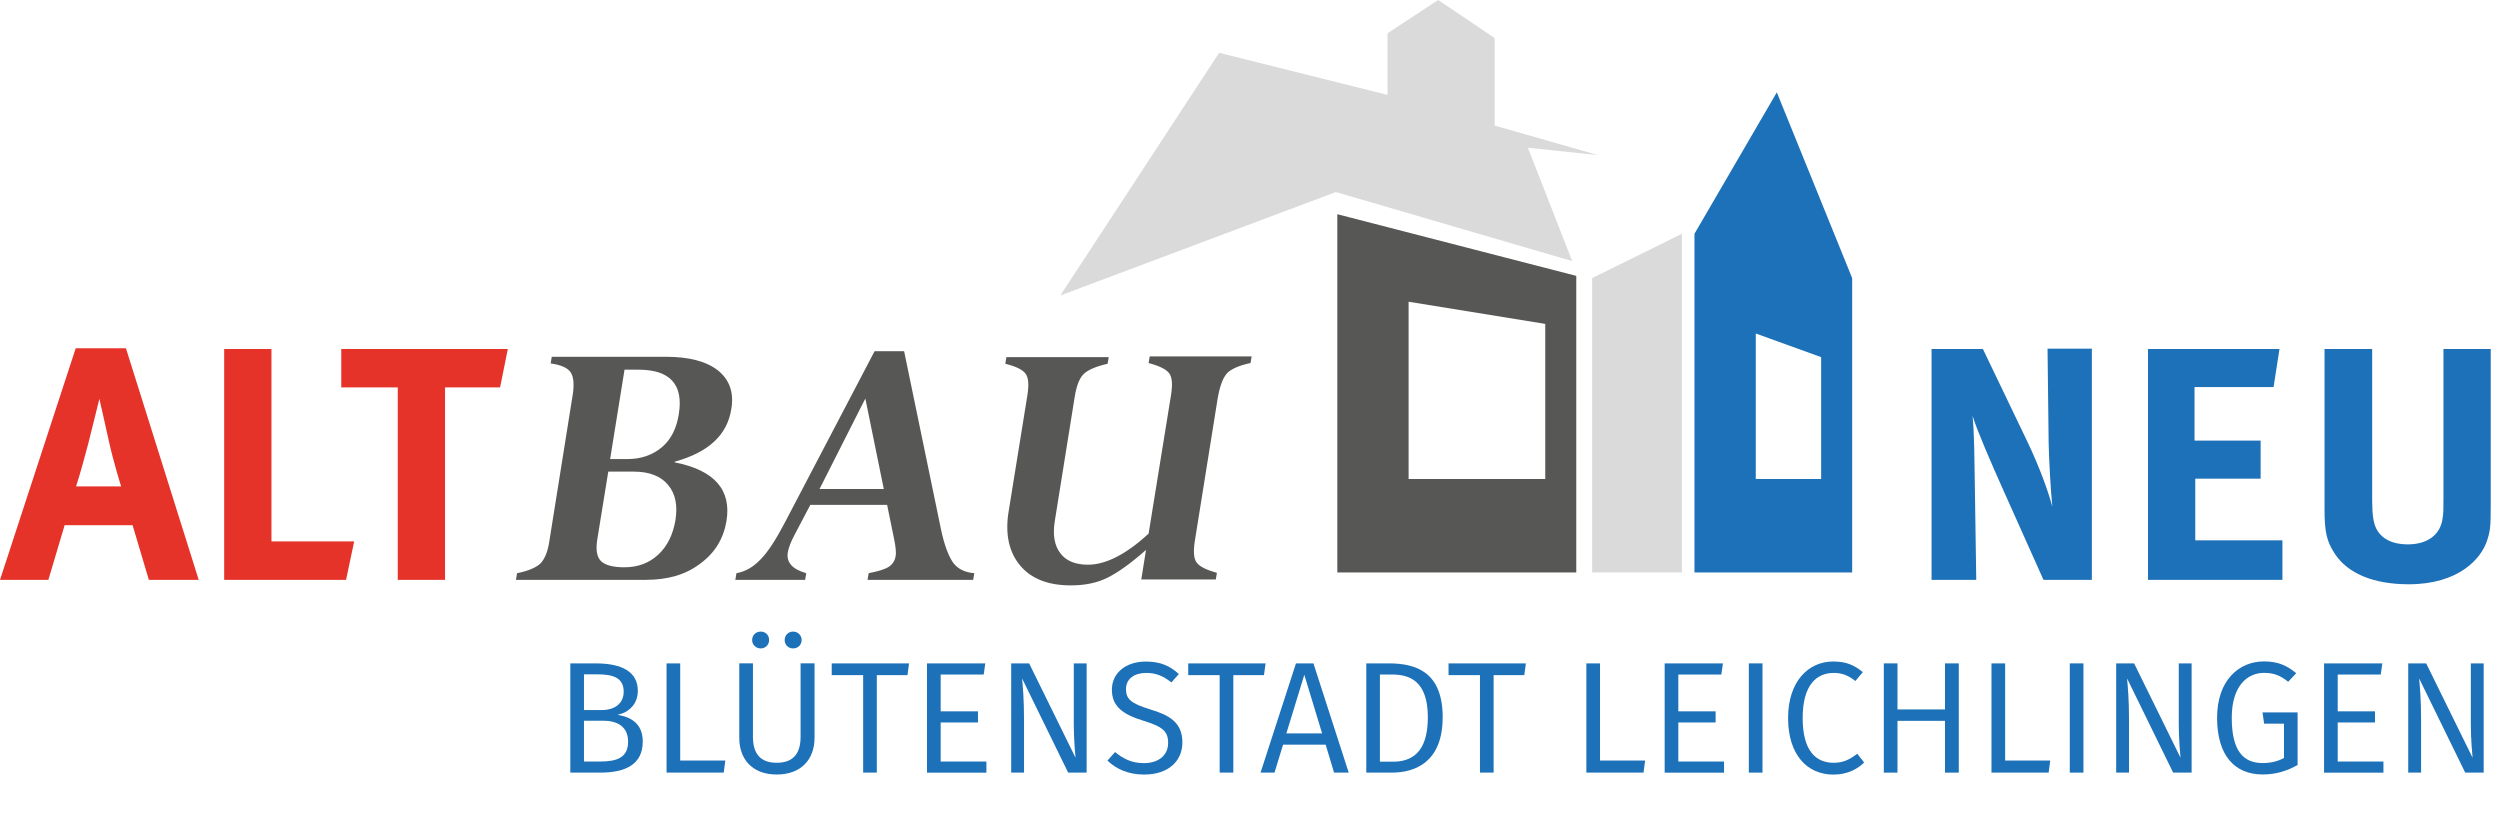<?xml version="1.0" encoding="UTF-8"?><svg id="Layer_1" xmlns="http://www.w3.org/2000/svg" viewBox="0 0 676.91 224.25"><defs><style>.cls-1{fill:#1d71b8;}.cls-1,.cls-2,.cls-3,.cls-4{stroke-width:0px;}.cls-2{fill:#e6332a;}.cls-3{fill:#dadada;}.cls-4{fill:#575756;}</style></defs><polygon class="cls-3" points="287.1 80 330.1 14.3 375.7 25.7 375.7 9 389.4 0 404.7 10.3 404.7 34 432.7 42 413.7 40 425.7 70.7 361.7 52 287.1 80"/><path class="cls-4" d="m362.1,58v97h64.7v-80.3l-64.7-16.7Zm56.3,71.7h-37v-48l37,6v42Z"/><polygon class="cls-3" points="431.1 75.3 455.4 63.3 455.4 155 431.1 155 431.1 75.3"/><path class="cls-1" d="m481.1,25l-22.3,38.3v91.7h42.7v-79.7l-20.4-50.3Zm12,104.7h-17.7v-39.4l17.7,6.4v33Z"/><path class="cls-2" d="m34.1,94.3l19.7,62.7h-13.5l-4.4-14.8h-18.4l-4.4,14.8H0l20.5-62.7h13.6Zm-1.3,37.4s-2.1-6.6-3.4-12.6c-.6-2.9-2.5-11.1-2.5-11.1,0,0-1.8,7.4-3,12.1-1.2,4.5-2,7.5-3.3,11.6h12.2Z"/><path class="cls-2" d="m73.5,94.5v52.1h22.4l-2.2,10.4h-33v-62.5h12.8Z"/><path class="cls-2" d="m137.5,94.5l-2.1,10.4h-14.9v52.1h-12.8v-52.1h-15.3v-10.4h45.1Z"/><path class="cls-1" d="m536.9,94.5l12,25c3.2,6.7,5.6,13.2,6.8,17.7-.5-4.9-.9-12.9-1-17.2l-.3-25.6h12v62.6h-13.1l-10.7-23.9c-3.5-7.8-7.3-16.6-8.5-20.5.5,5.1.5,12.5.6,17.7l.4,26.7h-12.1v-62.5h13.9Z"/><path class="cls-1" d="m617.2,94.5l-1.6,10.3h-21.4v14.5h17.9v10.3h-17.7v16.7h23.6v10.7h-36.4v-62.5h35.6Z"/><path class="cls-1" d="m642.3,94.5v41.1c0,3.9.4,6.1,1.1,7.5,1.4,2.8,4.4,4.3,8.5,4.3,5.5,0,9-2.7,9.5-7.3.2-1.3.2-2.2.2-5.6v-40h12.8v42.1c0,5.9-.1,7.1-1,9.8-1.6,4.9-7.7,11.8-21.2,11.8-9.5,0-16.6-2.9-20.1-8.4-2.1-3.2-2.7-5.8-2.7-11.8v-43.5h12.9Z"/><path class="cls-4" d="m174.9,157h-35.2l.3-1.8c3.1-.6,5.3-1.6,6.4-2.7,1.1-1.2,1.9-3.1,2.3-5.7l6.4-40.1c.4-2.8.2-4.7-.6-5.9-.8-1.2-2.6-2-5.4-2.4l.3-1.8h30.8c6.3,0,11,1.2,14.2,3.7,3.1,2.5,4.4,6,3.6,10.5-1.1,7-6.2,11.7-15.3,14.2v.2c10.7,2.1,15.4,7.4,14,15.9-.8,4.7-3.1,8.6-7.1,11.5-3.9,3-8.8,4.4-14.7,4.4Zm-3.3-29.3h-6.9l-3,18.5c-.4,2.7-.1,4.6,1,5.7,1.1,1.1,3.2,1.7,6.3,1.7,3.7,0,6.7-1.1,9.2-3.4,2.5-2.3,4-5.4,4.7-9.4.6-4,0-7.1-2-9.5-2-2.4-5.1-3.6-9.3-3.6Zm-2.5-27.6l-3.9,24.2h4.7c3.7,0,6.8-1.1,9.3-3.2s4-5.1,4.6-9c1.3-8-2.4-12-10.9-12,0,0-3.8,0-3.8,0Z"/><path class="cls-4" d="m234.9,157l.3-1.8c2.5-.5,4.3-1,5.4-1.7,1.1-.7,1.7-1.7,1.9-2.9.2-1,0-2.6-.4-4.6l-1.9-9.3h-20.8l-4.2,8c-1.1,2-1.7,3.7-1.9,4.9-.4,2.7,1.2,4.5,5,5.6l-.3,1.8h-18.9l.3-1.8c2.3-.4,4.5-1.6,6.5-3.7,2-2,4.2-5.4,6.6-10l24.3-46.4h8l10,48.3c.9,4.3,2.1,7.3,3.3,9,1.3,1.7,3.2,2.6,5.7,2.8l-.3,1.8h-28.6Zm-13-24.6h17.4l-5-24.5-12.4,24.5Z"/><path class="cls-4" d="m309,157l1.3-8.1c-4.2,3.7-7.7,6.2-10.6,7.6-2.9,1.4-6.1,2-9.8,2-6.1,0-10.7-1.8-13.7-5.4-3-3.6-4.1-8.5-3.1-14.6l5.1-31.6c.4-2.7.3-4.6-.5-5.7s-2.6-2-5.5-2.7l.3-1.8h27.7l-.3,1.8c-3.1.7-5.2,1.6-6.4,2.7-1.2,1.1-2,3.2-2.5,6.2l-5.4,33.7c-.6,3.7-.1,6.6,1.5,8.7,1.6,2.1,4.1,3.1,7.5,3.1,4.8,0,10.3-2.8,16.4-8.4l6.1-37.7c.4-2.7.3-4.6-.5-5.7s-2.6-2-5.6-2.8l.3-1.8h27.6l-.3,1.8c-2.9.6-5,1.5-6.2,2.6-1.2,1.2-2.1,3.5-2.7,7l-6.2,38.7c-.4,2.7-.3,4.6.5,5.7.8,1.1,2.6,2,5.5,2.8l-.3,1.8h-20.2v.1Z"/><path class="cls-1" d="m174.03,200.82c0,6.15-4.69,8.38-11.48,8.38h-8.13v-29.58h6.88c7.18,0,11.4,2.32,11.4,7.44,0,3.7-2.58,5.89-5.5,6.49,3.48.56,6.84,2.24,6.84,7.27Zm-15.91-18.23v9.67h4.82c3.4,0,5.93-1.72,5.93-4.95,0-3.7-2.67-4.73-7.18-4.73h-3.57Zm11.95,18.23c0-4.21-3.1-5.68-6.75-5.68h-5.2v11.05h4.43c4.43,0,7.52-1.03,7.52-5.38Z"/><path class="cls-1" d="m184.18,205.93h12.21l-.43,3.27h-15.48v-29.58h3.7v26.32Z"/><path class="cls-1" d="m220.55,199.78c0,5.8-3.61,9.93-10.23,9.93s-10.15-4.13-10.15-9.93v-20.17h3.7v19.87c0,4.64,2.06,7.05,6.45,7.05s6.45-2.41,6.45-7.05v-19.87h3.78v20.17Zm-12.3-26.49c0,1.29-.99,2.28-2.28,2.28s-2.32-.99-2.32-2.28.99-2.28,2.32-2.28,2.28.99,2.28,2.28Zm8.81,0c0,1.29-.99,2.28-2.32,2.28s-2.28-.99-2.28-2.28.99-2.28,2.28-2.28,2.32.99,2.32,2.28Z"/><path class="cls-1" d="m245.71,182.8h-8.3v26.4h-3.7v-26.4h-8.51v-3.18h20.94l-.43,3.18Z"/><path class="cls-1" d="m266.35,182.63h-11.65v9.98h10.1v3.01h-10.1v10.58h12.38v3.01h-16.08v-29.58h15.78l-.43,3.01Z"/><path class="cls-1" d="m294.21,209.2h-4.99l-12.47-25.5c.21,2.37.52,5.76.52,11.22v14.28h-3.48v-29.58h4.86l12.56,25.54c-.09-.82-.47-5.33-.47-8.99v-16.55h3.48v29.58Z"/><path class="cls-1" d="m319.19,182.5l-2.02,2.28c-2.24-1.81-4.3-2.58-6.79-2.58-3.14,0-5.5,1.5-5.5,4.39,0,2.62,1.25,3.87,6.58,5.5,4.86,1.46,8.69,3.35,8.69,8.9,0,5.16-3.87,8.73-10.36,8.73-4.21,0-7.48-1.42-9.93-3.78l2.06-2.32c2.24,1.85,4.56,3.01,7.83,3.01,3.61,0,6.54-1.85,6.54-5.5,0-3.05-1.46-4.39-6.54-5.93-5.8-1.76-8.69-3.96-8.69-8.47s3.78-7.61,9.16-7.61c4.04,0,6.58,1.2,8.99,3.4Z"/><path class="cls-1" d="m342.24,182.8h-8.3v26.4h-3.7v-26.4h-8.51v-3.18h20.94l-.43,3.18Z"/><path class="cls-1" d="m358.93,201.63h-11.52l-2.32,7.57h-3.78l9.59-29.58h4.73l9.55,29.58h-3.96l-2.28-7.57Zm-.95-3.05l-4.82-15.87-4.86,15.87h9.67Z"/><path class="cls-1" d="m390.62,194.24c0,12.13-7.48,14.96-13.8,14.96h-6.88v-29.58h6.11c7.4,0,14.58,2.36,14.58,14.62Zm-16.99-11.61v23.61h3.48c4.73,0,9.5-2.06,9.5-12s-4.99-11.61-9.8-11.61h-3.18Z"/><path class="cls-1" d="m412.72,182.8h-8.3v26.4h-3.7v-26.4h-8.51v-3.18h20.94l-.43,3.18Z"/><path class="cls-1" d="m433.23,205.93h12.21l-.43,3.27h-15.48v-29.58h3.7v26.32Z"/><path class="cls-1" d="m466.08,182.63h-11.65v9.98h10.1v3.01h-10.1v10.58h12.38v3.01h-16.08v-29.58h15.78l-.43,3.01Z"/><path class="cls-1" d="m477.22,209.2h-3.7v-29.58h3.7v29.58Z"/><path class="cls-1" d="m504.39,181.98l-2.02,2.41c-1.89-1.5-3.65-2.19-5.8-2.19-4.64,0-8.47,3.14-8.47,12.21s3.7,12.13,8.43,12.13c2.84,0,4.64-1.16,6.36-2.45l1.85,2.37c-1.68,1.68-4.43,3.27-8.34,3.27-7.09,0-12.25-5.38-12.25-15.31s5.5-15.31,12.21-15.31c3.66,0,5.72,1.03,8.04,2.88Z"/><path class="cls-1" d="m526.63,195.18h-12.86v14.02h-3.7v-29.58h3.7v12.47h12.86v-12.47h3.74v29.58h-3.74v-14.02Z"/><path class="cls-1" d="m542.92,205.93h12.21l-.43,3.27h-15.48v-29.58h3.7v26.32Z"/><path class="cls-1" d="m564.12,209.2h-3.7v-29.58h3.7v29.58Z"/><path class="cls-1" d="m593.4,209.2h-4.99l-12.47-25.5c.21,2.37.52,5.76.52,11.22v14.28h-3.48v-29.58h4.86l12.56,25.54c-.09-.82-.47-5.33-.47-8.99v-16.55h3.48v29.58Z"/><path class="cls-1" d="m621.74,182.28l-2.19,2.32c-2.06-1.68-3.87-2.41-6.54-2.41-4.34,0-8.73,3.31-8.73,12.17s3.05,12.25,8.38,12.25c2.06,0,4.04-.43,5.76-1.38v-9.29h-5.38l-.43-3.05h9.5v14.23c-2.75,1.59-5.8,2.58-9.46,2.58-7.57,0-12.34-5.12-12.34-15.35s5.98-15.26,12.68-15.26c3.83,0,6.24,1.12,8.73,3.18Z"/><path class="cls-1" d="m644.62,182.63h-11.65v9.98h10.1v3.01h-10.1v10.58h12.38v3.01h-16.08v-29.58h15.78l-.43,3.01Z"/><path class="cls-1" d="m672.48,209.2h-4.99l-12.47-25.5c.21,2.37.52,5.76.52,11.22v14.28h-3.48v-29.58h4.86l12.56,25.54c-.09-.82-.47-5.33-.47-8.99v-16.55h3.48v29.58Z"/></svg>
